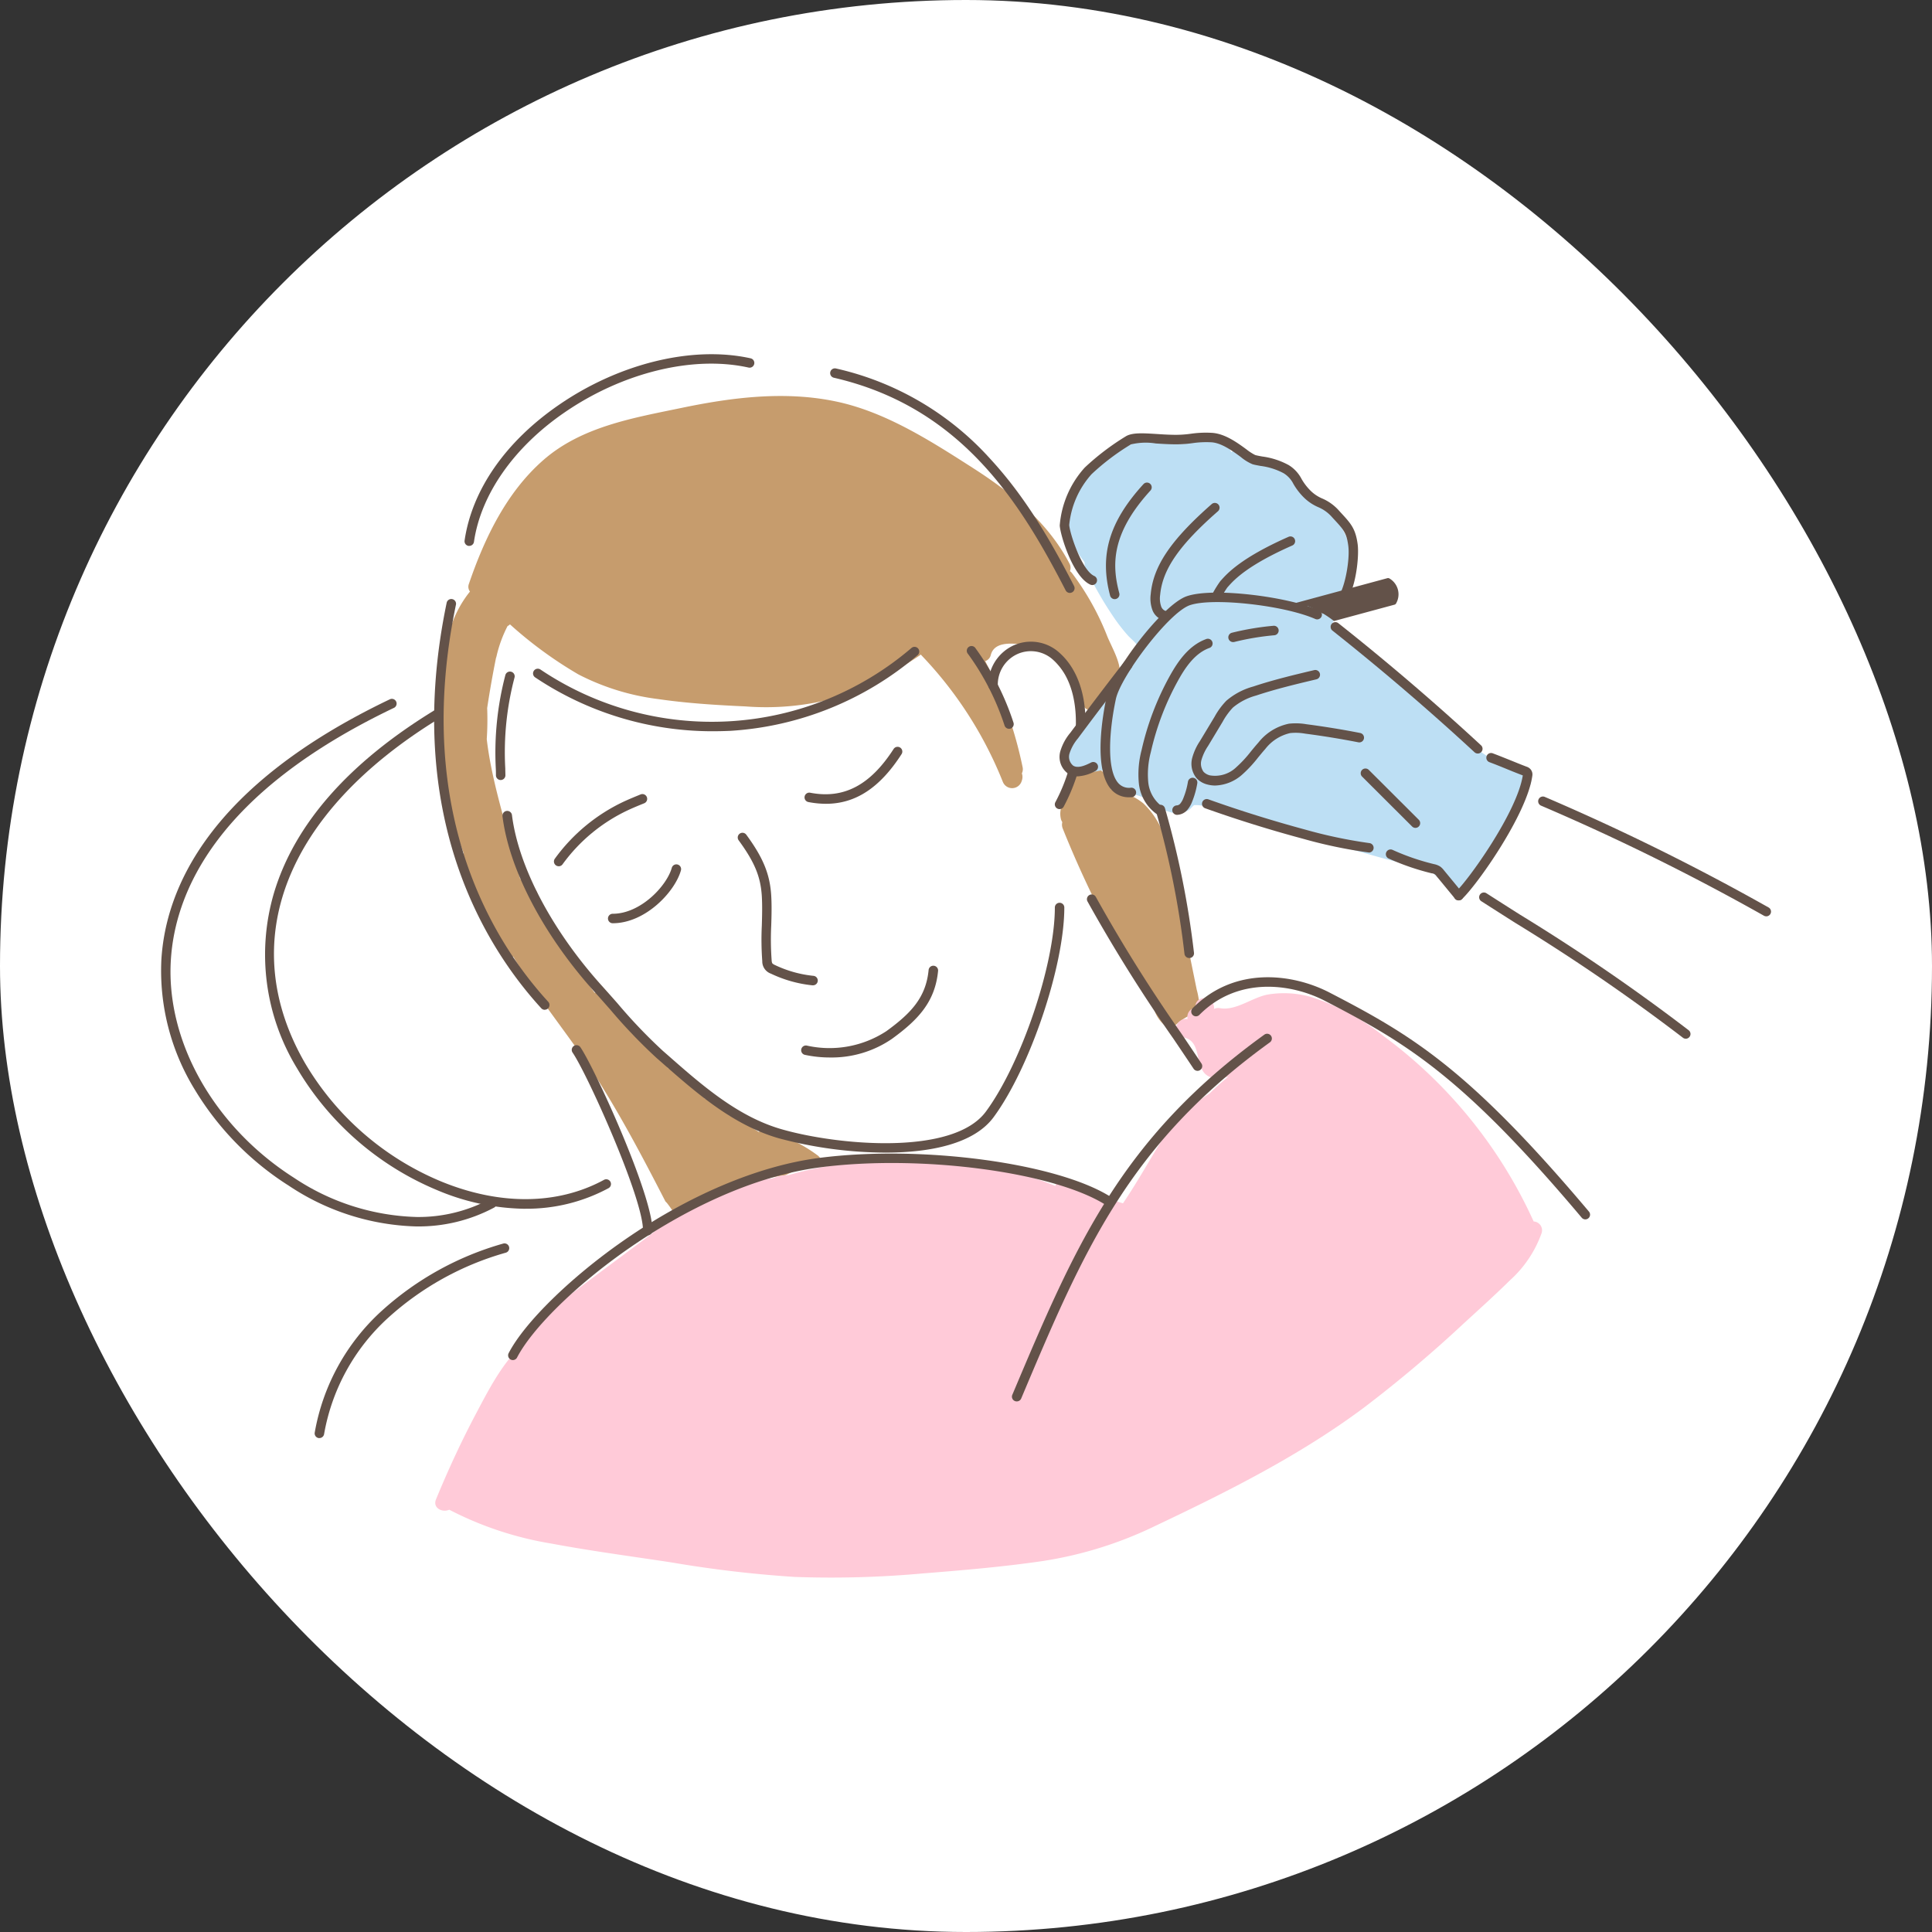 <svg xmlns="http://www.w3.org/2000/svg" width="240" height="240" viewBox="0 0 240 240">
  <rect x="0" y="0" width="240" height="240" fill="#333333" stroke="none"/>
  <g id="グループ_493" data-name="グループ 493" transform="translate(-153 -1260)">
    <rect id="長方形_2659" data-name="長方形 2659" width="240" height="240" rx="120" transform="translate(153 1260)" fill="#fff"/>
    <g id="レイヤー_2" data-name="レイヤー 2" transform="translate(172.998 1303.976)">
      <g id="塗り_ベース" data-name="塗り　ベース" transform="translate(0.35 0.587)">
        <path id="パス_2612" data-name="パス 2612" d="M198.849,71.079c-5.986-3.38-11.916-7.189-18.288-9.828a25.673,25.673,0,0,0-7.446-3.646,1.132,1.132,0,0,0-.169-.033,1.017,1.017,0,0,0-1.113-.895,2.425,2.425,0,0,0-.6.106c.111-.607-.085-1.368.207-1.829a1.184,1.184,0,0,0-.706-1.728,3.008,3.008,0,0,0-2.017.494,39.684,39.684,0,0,0-3.959-1.765,11.961,11.961,0,0,1-1.956-1.177,20.653,20.653,0,0,1-1.815-1.648c-.08-.085-.158-.167-.235-.257-2.182-2.474-4.15-5.668-7.062-7.351a1.121,1.121,0,0,0-.9-.094q-2.973-2.757-6.184-5.256a1.3,1.3,0,0,0-.344-.193,3.726,3.726,0,0,1,.4-3.22c.706-1.059,1.742-1.681,2.22-2.912a7.115,7.115,0,0,0-1.344-6.659c-1.664-2.182-4.119-3.564-5.986-5.551-1.205-1.281-3.154-2.7-4.837-2-1.257-.739-2.373-1.956-3.642-2.521-2.335-1.038-5.214-.742-7.7-.537-4.327.355-9.416,2.436-9.887,7.271a1.128,1.128,0,0,0-1.316,1.128v.381a1.076,1.076,0,0,0-.558.706,4.732,4.732,0,0,0,.558,3.06v.261a1.055,1.055,0,0,0,.654,1.036A51.293,51.293,0,0,0,117.557,31c1.511,2.335,3.06,5.847,6.057,6.518a47.075,47.075,0,0,0-3.037,5.12c-.746-2.02-1.561-4.016-2.458-5.974s-1.883-3.919-3.872-4.892l-.028-.012c-4.1-7.867-10.106-14.562-16.035-21.1a1.033,1.033,0,0,0-1.525-.073C94.276,7.053,89.9,5.686,85.91,4.768c-5.861-1.346-11.9-2.575-17.949-2.319A31.388,31.388,0,0,0,37.6,33.552a1.163,1.163,0,0,0-.122.367l-1.4,8.4a27.694,27.694,0,0,0-3.957,1.6,12.632,12.632,0,0,0-1.9,1.219c-.6.471-1.257,1.448-1.982,1.624a1.177,1.177,0,0,0-.419.191,22.021,22.021,0,0,0-8.872,4.943,1.057,1.057,0,0,0-.325.96A38.671,38.671,0,0,0,4.067,68.841a1.264,1.264,0,0,0-.092.843,22.855,22.855,0,0,0-2.072,5.8,1.379,1.379,0,0,0-.026.363.979.979,0,0,0-.386.916,19.166,19.166,0,0,0,1.153,5.3,9.5,9.5,0,0,0,1.278,6.12C5,90.316,6.186,92.411,7.454,94.447A30.435,30.435,0,0,0,17,104.409a36.593,36.593,0,0,0,13.592,5,16.37,16.37,0,0,0,7.356-.471,30.628,30.628,0,0,1,3.3-1.012,16.873,16.873,0,0,1,3.988-.158,37.9,37.9,0,0,0,10.059-.812,122.73,122.73,0,0,0-16.257,7.982,1.071,1.071,0,0,0-.565.859,1.273,1.273,0,0,0-.384.129c-2.039,1.059-4.035,2.194-5.977,3.42a33.379,33.379,0,0,0-5.094,3.63,3.636,3.636,0,0,0-1.245,2.436c-2.731,2.968-4.877,6.591-4.611,10.7a1.246,1.246,0,0,0,1.775,1.022,1.071,1.071,0,0,0,.537,1.226c8.924,5.165,18.98,7.768,29.074,9.489,5.087.869,10.207,1.556,15.324,2.225a87.45,87.45,0,0,0,16.713.836c10.784-.68,21.254-3.7,31.331-7.46,5.108-1.907,10.141-4,15.162-6.12,5.2-2.2,10.393-4.444,15.419-7.029a122.067,122.067,0,0,0,28.13-19.992,1.148,1.148,0,0,0,1.177-1.718,65.032,65.032,0,0,0-7.851-9.56c-2.217-2.269-3.2-5.854-6.356-7.062a.942.942,0,0,0-1.095.221,76.25,76.25,0,0,0-7.375-6.591,1.2,1.2,0,0,0-1.441-.1c-.523-.4-1.052-.784-1.594-1.146a3.38,3.38,0,0,0-2.06-.657,16.64,16.64,0,0,0-7.375-3.369,17.137,17.137,0,0,0-6.558.252,9.963,9.963,0,0,0-3.343,1.259q-3.084-11.711-6.271-23.38a.531.531,0,0,0-.019-.056.96.96,0,0,0,.706.417,6.949,6.949,0,0,0,4.611-.454c.739-.412,1.2-.925,2.119-.767a12.8,12.8,0,0,1,2.354.824,98.941,98.941,0,0,0,10.489,3.213c3.515.9,7.062,1.662,10.574,2.549,2.38.6,5.525,1.471,6.539,4a1.2,1.2,0,0,0,2.152.28.471.471,0,0,1,.042-.054h.038c.278.052.546.118.812.191a1.066,1.066,0,0,0,.306.094,19.9,19.9,0,0,1,5.4,3.077c2.149,1.54,4.263,3.128,6.419,4.656q3.135,2.217,6.445,4.143a68.7,68.7,0,0,1,6.483,4.67,1.226,1.226,0,0,0,.21.125,1.095,1.095,0,0,0,1.605.089,1.033,1.033,0,0,0,1.521-.424c1.109-2.2,3.38-3.531,4.557-5.73a11.473,11.473,0,0,0,1.278-6.5A1.075,1.075,0,0,0,198.849,71.079Z" transform="translate(-1.483 -2.415)" fill="#fff"/>
      </g>
      <g id="塗り_血色" data-name="塗り　血色" transform="translate(53.046 49.761)">
        <path id="パス_2613" data-name="パス 2613" d="M391.854,211.682a8.776,8.776,0,0,0-5.435.141,10.073,10.073,0,0,0-4.755,2.721c-1.158,1.438-1.243,3.5-1.177,5.273a7.056,7.056,0,0,0,1.66,4.687,6.887,6.887,0,0,0,7.114,1.784,1.23,1.23,0,0,0,.193.059c3.691.784,6.542-2.29,6.932-5.755C396.786,217.006,395.543,212.922,391.854,211.682Z" transform="translate(-343.953 -211.313)" fill="#fff"/>
        <path id="パス_2614" data-name="パス 2614" d="M236.724,298.572a8.777,8.777,0,0,0-5.435.141,10.058,10.058,0,0,0-4.755,2.724c-1.158,1.436-1.243,3.5-1.177,5.271a7.051,7.051,0,0,0,1.66,4.687,6.887,6.887,0,0,0,7.114,1.784,1.225,1.225,0,0,0,.193.059c3.691.784,6.542-2.29,6.935-5.755C241.656,303.9,240.413,299.8,236.724,298.572Z" transform="translate(-225.34 -277.749)" fill="#fff"/>
      </g>
      <g id="塗り_髪_部品" data-name="塗り　髪、部品" transform="translate(34.189 5.216)">
        <path id="パス_2615" data-name="パス 2615" d="M228.6,51.938a33.087,33.087,0,0,0-4.383-7.855,1.121,1.121,0,0,0-.259-.25,1.123,1.123,0,0,0-.066-.963c-2.679-5.113-7.224-8.806-12.01-11.866-5.191-3.324-10.777-6.918-16.873-8.222-6.391-1.37-12.989-.541-19.314.777C169.717,24.8,163.33,25.872,158.585,30c-4.6,4-7.347,9.736-9.284,15.4a1,1,0,0,0,.129.977l-.047.049a13.746,13.746,0,0,0-2.862,6.709,77.708,77.708,0,0,0-1.2,8.135c-.471,5.814,1.05,11.377,3.025,16.8.1.268.2.537.306.805a1.007,1.007,0,0,0,0,.805,77.678,77.678,0,0,0,5.322,11.485,1.055,1.055,0,0,0,.852.572c.184.311.363.624.551.93,3.013,4.925,6.749,9.338,9.84,14.211,3.124,4.922,5.833,10.087,8.5,15.266a1.7,1.7,0,0,1,.224.235,14.2,14.2,0,0,1,1.106,1.648,1.316,1.316,0,0,0,.471-.273,1.13,1.13,0,0,1,1.132-.261h0a28.719,28.719,0,0,1,11.97-4.635c1.259-.556,2.462-1.222,3.724-1.775a1.551,1.551,0,0,1,.687-.134,1.229,1.229,0,0,0-.471-.579,18.5,18.5,0,0,0-6.24-2.994,1.681,1.681,0,0,0-1.017.115l-.068-.024a1.162,1.162,0,0,0-.193-.141,6.961,6.961,0,0,1-1.914-1.648,1.141,1.141,0,0,0-1.412-.174,9.678,9.678,0,0,1-1.528-1.648,1.424,1.424,0,0,0-1.542-.452l-3.126-3.663a1.062,1.062,0,0,0-1.455-.134,13.243,13.243,0,0,1-1.328-2.119,1.015,1.015,0,0,0-.636-.553,1.149,1.149,0,0,0-.607-.421c-2.681-.831-3.613-4.317-5.65-6.026a1.177,1.177,0,0,0-.942-.28q-3.9-5.414-7.533-11.038a1.177,1.177,0,0,0,.332-1.547,3.449,3.449,0,0,0-1.476-1.361,1.582,1.582,0,0,0-.548-.158c-.268-.873-.5-1.761-.732-2.653-1.208-4.708-2.846-9.734-3.432-14.743a36.426,36.426,0,0,0,.052-3.863q.471-3.114,1.092-6.21a1.571,1.571,0,0,0,.064-.2,15.714,15.714,0,0,1,1.379-3.78,1.123,1.123,0,0,0,.3-.21c.033.033.068.068.108.1a50.993,50.993,0,0,0,8.394,6.12,29.515,29.515,0,0,0,9.887,3.06c3.592.523,7.238.749,10.861.913a33.073,33.073,0,0,0,10.857-.958,45.669,45.669,0,0,0,10.661-5.287,1.293,1.293,0,0,0,.252-.2A48.9,48.9,0,0,1,215.619,70a1.241,1.241,0,0,0,2.354-.122,1.337,1.337,0,0,0,.014-.923,1.177,1.177,0,0,0,.092-.772,51.74,51.74,0,0,0-4.642-13.171,1.052,1.052,0,0,0,.694-.779c.471-1.775,2.893-1.412,4.237-1.248a1.017,1.017,0,0,0,.706-.153,1.267,1.267,0,0,0,.113.059c3.2,1.441,4.87,4.623,6.405,7.606.643,1.25,2.434.318,2.14-.9a.96.96,0,0,0,.85-.6c.5-1.052,1.627-1.365,1.577-2.742S229.133,53.226,228.6,51.938Z" transform="translate(-145.234 -22.077)" fill="#c69c6d"/>
        <path id="パス_2616" data-name="パス 2616" d="M491.808,248.341a8.876,8.876,0,0,0-.32-2.8l-.784-3.849q-.758-3.729-1.521-7.46c-.457-2.243-.817-4.534-1.445-6.735a10.105,10.105,0,0,0-2.9-5.11,7.314,7.314,0,0,0-2.7-1.365c-.372-.111-.854-.219-1.311-.379a2.719,2.719,0,0,0-2.253-2.726,1.3,1.3,0,0,0-1.08.273,1.09,1.09,0,0,0-1.146,1.137v.306a1.255,1.255,0,0,0-.833,1.749c-.094-.2-.078-.019-.146.127-.134.28-.311.541-.45.822a2.674,2.674,0,0,0-.271,2.119,1.558,1.558,0,0,0,.144.287,1.269,1.269,0,0,0,.059.805,128.983,128.983,0,0,0,6.2,13.241c1.177,2.093,2.589,4.046,3.766,6.137a24.065,24.065,0,0,1,1.37,3.06,4.308,4.308,0,0,0,1.723,2.3,3.211,3.211,0,0,0,.452.207,6.471,6.471,0,0,1,3.449-2.149Z" transform="translate(-397.015 -171.798)" fill="#c69c6d"/>
      </g>
      <g id="塗り_手袋_眼鏡" data-name="塗り　手袋、眼鏡" transform="translate(112.396 10.019)">
        <path id="パス_2617" data-name="パス 2617" d="M534.45,84.229c-4.993-.758-8.38-4.957-11.885-8.194a100.383,100.383,0,0,0-12.208-9.614l1.008-2.239a18.184,18.184,0,0,0,1.443-3.795,9,9,0,0,0-1.358-6.8c-1.587-2.293-4.075-4.108-6.12-5.991a6.746,6.746,0,0,0-2.964-1.923c-.384-.087-2.425-.078-2.531-.391a1.177,1.177,0,0,0-1.808-.624,6.455,6.455,0,0,0-.829-1.33,2.554,2.554,0,0,0-2.469-.779,10.709,10.709,0,0,0-1.765.852,3.173,3.173,0,0,1-2.189.115c-1.281-.365-2.232-.913-3.6-.471a20.758,20.758,0,0,0-6.156,3.474,8.959,8.959,0,0,0-3.531,5.579,1.288,1.288,0,0,0,.04.567,6.794,6.794,0,0,0,1.191,4,6.918,6.918,0,0,0,.942,1.462l.148.235a1.267,1.267,0,0,0,.129.706,44.688,44.688,0,0,0,3.352,5.9,22.261,22.261,0,0,0,1.9,2.472c.516.565,1.716,1.412,1.478,2.286a1.4,1.4,0,0,0-.035.184c-1.744.471-2.589,2.149-3.117,3.844a1.238,1.238,0,0,0-.059.365,1.152,1.152,0,0,0-.094.092l-2.855,3.025c-.6.633-1.375,1.328-1.427,2.217a5.051,5.051,0,0,0-.942,1,3.449,3.449,0,0,0-.36,3.5.92.92,0,0,0,1.177.572,1.356,1.356,0,0,0,.789.078l2.425-.471a1.007,1.007,0,0,0,.6-.4,1.191,1.191,0,0,0-.061.73c.346,1.624,1.794,2.34,3.27,2.726a6.867,6.867,0,0,1,2.538,1.177,5.24,5.24,0,0,0,2.14,1.066,3,3,0,0,0,2.13-.334c.155-.094.5-.544.65-.593a4.713,4.713,0,0,1,1.412.165l3.78.471a1.177,1.177,0,0,0,.626.527,29.19,29.19,0,0,0,5.374,1.229,2.688,2.688,0,0,0,1.481,1.236c2.262.805,4.708,1.288,7.015,1.923,2.213.607,4.421,1.281,6.662,1.791a8.731,8.731,0,0,1,3.119.977,9.359,9.359,0,0,1,2.133,2.3,1.191,1.191,0,0,0,1.85.235,54.429,54.429,0,0,0,8.291-13.392C535.415,85.347,535.283,84.356,534.45,84.229Z" transform="translate(-477.466 -42.484)" fill="#bddff4"/>
      </g>
      <g id="塗り_服など" data-name="塗り　服など" transform="translate(34.07 79.402)">
        <path id="パス_2618" data-name="パス 2618" d="M281.174,365.586a.04.04,0,0,0-.016-.038,58.7,58.7,0,0,0-18.582-22.958,28.2,28.2,0,0,0-9.02-4.88,12.241,12.241,0,0,0-5.369-.32c-1.947.341-3.974,2.055-5.974,1.7a1.215,1.215,0,0,0-.751.1c.177-1.377-1.963-1.923-2.293-.49-.028.113-.052.235-.075.346a1.149,1.149,0,0,0-.909,1.391h0c-1.481-.21-2.119,2.06-.624,2.269,2.225.315,1.605,2.943,2.611,4.32.669.918,1.93.873,3.077.579a28.542,28.542,0,0,0-2.3,2.05s0,.012-.016.016a20.008,20.008,0,0,0-6.4,6.558c-1.45,2.4-2.811,4.8-4.371,7.1a8.882,8.882,0,0,1-1.9-.753l-5.148-2.079a.965.965,0,0,0-1.349.68,36,36,0,0,0-9.536-2.486c-7.719-1.029-16.047-1.071-23.617,1.139a5.457,5.457,0,0,0-2,.412,26.352,26.352,0,0,0-7.076,1.725c-3.239,1.379-5.993,3.719-8.79,5.807-3.032,2.262-6.073,4.513-9.093,6.791-2.512,1.883-4.962,3.905-6.5,6.7-2.3,2.312-3.837,5.313-5.346,8.164-1.841,3.474-3.489,7.043-4.986,10.68-.44,1.071.786,1.676,1.648,1.285a42.413,42.413,0,0,0,12.711,4.209c4.943.927,9.939,1.582,14.908,2.34a147.013,147.013,0,0,0,15.3,1.8,126.05,126.05,0,0,0,15.748-.421c5.016-.4,10.063-.822,15.044-1.551a49.027,49.027,0,0,0,14.081-4.409c8.945-4.237,17.911-8.736,25.854-14.668a159.555,159.555,0,0,0,12.3-10.372c1.956-1.794,3.938-3.578,5.831-5.44a14.393,14.393,0,0,0,3.919-5.857A1.1,1.1,0,0,0,281.174,365.586Z" transform="translate(-144.727 -337.229)" fill="#ffcad8"/>
      </g>
      <g id="線" transform="translate(0.002 0.024)">
        <path id="パス_2619" data-name="パス 2619" d="M506.359,50.7a4.666,4.666,0,0,1,1.69,1.21l.214.235c1.241,1.335,1.615,1.74,1.829,3.331.264,1.977-.61,6.021-1.375,6.356q-1.536.685-3.06,1.412a10.646,10.646,0,0,1,1.309.687q1.116-.518,2.234-1.019c1.648-.737,2.3-5.77,2.06-7.6-.264-1.961-.847-2.589-2.133-3.974l-.212-.235a5.885,5.885,0,0,0-2.048-1.474,4.607,4.607,0,0,1-1.5-1.015,6.777,6.777,0,0,1-1.083-1.429,4.371,4.371,0,0,0-1.6-1.714,9.407,9.407,0,0,0-3.274-1.062c-.355-.064-.661-.12-.88-.184a6.42,6.42,0,0,1-1.092-.706c-1.144-.838-2.712-1.984-4.35-2.053a13.012,13.012,0,0,0-2.516.111,13.624,13.624,0,0,1-2.281.134c-.706-.014-1.375-.056-2.024-.1-1.648-.1-2.961-.188-3.766.266a31.033,31.033,0,0,0-5.143,3.905,12.14,12.14,0,0,0-3.107,7.194c.068,1.193,1.627,6.356,3.788,7.342a.589.589,0,1,0,.49-1.071c-1.551-.706-3.046-5.346-3.1-6.337a11.056,11.056,0,0,1,2.771-6.3,29.036,29.036,0,0,1,4.892-3.705,7.876,7.876,0,0,1,3.1-.115c.664.042,1.349.087,2.074.1a14.62,14.62,0,0,0,2.455-.137,11.918,11.918,0,0,1,2.316-.113c1.281.052,2.681,1.078,3.7,1.827a5.734,5.734,0,0,0,1.457.9c.28.082.614.141,1,.212a8.312,8.312,0,0,1,2.867.906,3.266,3.266,0,0,1,1.212,1.321,7.922,7.922,0,0,0,1.257,1.648A5.855,5.855,0,0,0,506.359,50.7Z" transform="translate(-362.606 -31.7)" fill="#635249"/>
        <path id="パス_2620" data-name="パス 2620" d="M563.995,96.533a.586.586,0,0,0-.779-.3c-5.84,2.578-7.589,4.524-8.335,5.355l-.125.134A13.533,13.533,0,0,0,553.43,104a1.264,1.264,0,0,1,1.036.071,1.2,1.2,0,0,1,.181.132,11.622,11.622,0,0,1,.975-1.685l.134-.148c.694-.774,2.326-2.589,7.935-5.063a.589.589,0,0,0,.3-.777Z" transform="translate(-423.154 -73.545)" fill="#635249"/>
        <path id="パス_2621" data-name="パス 2621" d="M530.579,78.7a.589.589,0,0,0-.831-.054c-5.054,4.444-7.255,7.681-7.573,11.181a4.167,4.167,0,0,0,.219,2.006,2.066,2.066,0,0,0,1.817,1.316,1.083,1.083,0,0,1,.629-.742.6.6,0,0,0-.6-.438.9.9,0,0,1-.765-.6,3.044,3.044,0,0,1-.129-1.438c.287-3.168,2.368-6.182,7.184-10.4A.589.589,0,0,0,530.579,78.7Z" transform="translate(-399.227 -60.026)" fill="#635249"/>
        <path id="パス_2622" data-name="パス 2622" d="M499.759,82.269a.591.591,0,0,1-.57-.438c-1.344-5.054-.106-9.195,4.138-13.846a.589.589,0,1,1,.871.793c-4.943,5.414-4.781,9.329-3.87,12.749a.589.589,0,0,1-.419.72A.554.554,0,0,1,499.759,82.269Z" transform="translate(-381.286 -51.84)" fill="#635249"/>
        <path id="パス_2623" data-name="パス 2623" d="M608.9,118.215h0a.3.3,0,0,0-.115-.038.271.271,0,0,0-.122,0h0l-11.829,3.2h-.021c-.012,0-.019.012-.031.016a6.864,6.864,0,0,1,1.266.391.972.972,0,0,1,.9-.059,12.576,12.576,0,0,1,3.06,1.782l7.533-2.036h0a.323.323,0,0,0,.106-.054.358.358,0,0,0,.08-.1h0a2.279,2.279,0,0,0-.829-3.1Z" transform="translate(-456.3 -90.359)" fill="#635249"/>
        <path id="パス_2624" data-name="パス 2624" d="M227.778,283.472a51.839,51.839,0,0,1-13.288-1.787c-5.692-1.648-10.219-5.628-14.595-9.479l-.572-.5a65.859,65.859,0,0,1-5.739-6c-.629-.706-1.222-1.391-1.822-2.053-6.408-7.076-10.734-15.284-11.567-21.963a.593.593,0,1,1,1.177-.146c.805,6.448,5.019,14.416,11.273,21.318.6.669,1.229,1.379,1.834,2.064a64.6,64.6,0,0,0,5.631,5.9l.572.5c4.28,3.766,8.71,7.657,14.145,9.232,6.843,1.984,21.327,3.378,25.423-2.189,4.395-5.963,8.561-18.283,8.561-25.345a.588.588,0,0,1,.588-.588h0a.588.588,0,0,1,.588.588c0,7.269-4.272,19.933-8.79,26.056C238.739,282.4,233.313,283.472,227.778,283.472Z" transform="translate(-137.774 -184.291)" fill="#635249"/>
        <path id="パス_2625" data-name="パス 2625" d="M313.683,271.529h-.061a15.687,15.687,0,0,1-5.143-1.448,1.613,1.613,0,0,1-1.08-1.554,36.377,36.377,0,0,1-.056-4.411c.035-1.2.071-2.45,0-3.658-.148-2.432-.9-4.237-2.874-6.937a.588.588,0,1,1,.942-.706c2.1,2.86,2.938,4.91,3.1,7.561.075,1.262.04,2.535,0,3.766a35.372,35.372,0,0,0,.052,4.268,1.026,1.026,0,0,0,.082.388,1.071,1.071,0,0,0,.332.212,14.519,14.519,0,0,0,4.757,1.339.589.589,0,0,1-.059,1.177Z" transform="translate(-232.707 -193.129)" fill="#635249"/>
        <path id="パス_2626" data-name="パス 2626" d="M236.468,276.557a.588.588,0,1,1,0-1.177c3.453,0,6.7-3.437,7.34-5.708a.589.589,0,0,1,1.135.318C244.192,272.666,240.52,276.557,236.468,276.557Z" transform="translate(-180.355 -205.868)" fill="#635249"/>
        <path id="パス_2627" data-name="パス 2627" d="M342.353,214.252a11.59,11.59,0,0,1-2.159-.212.59.59,0,1,1,.221-1.158c4.157.791,7.441-.942,10.339-5.438a.588.588,0,1,1,.989.638C349.059,212.251,346.037,214.252,342.353,214.252Z" transform="translate(-259.747 -158.402)" fill="#635249"/>
        <path id="パス_2628" data-name="パス 2628" d="M341.374,334.132a14.742,14.742,0,0,1-3.074-.32.588.588,0,1,1,.235-1.151,12.9,12.9,0,0,0,9.854-1.8c3.072-2.232,4.915-4.19,5.245-7.594a.591.591,0,1,1,1.177.115c-.37,3.828-2.465,6.064-5.725,8.432A13.231,13.231,0,0,1,341.374,334.132Z" transform="translate(-258.279 -246.768)" fill="#635249"/>
        <path id="パス_2629" data-name="パス 2629" d="M502.35,306.979a.586.586,0,0,1-.49-.261c-.791-1.189-1.631-2.434-2.5-3.722a195.2,195.2,0,0,1-10.692-17.085.589.589,0,0,1,1.043-.546,193.894,193.894,0,0,0,10.626,16.972c.869,1.29,1.709,2.54,2.5,3.729a.589.589,0,0,1-.165.814A.567.567,0,0,1,502.35,306.979Z" transform="translate(-373.588 -217.955)" fill="#635249"/>
        <path id="パス_2630" data-name="パス 2630" d="M447.432,163.239a3.465,3.465,0,0,1,1.257-1.412c.012-3.47-.958-6.671-3.237-8.7a5.249,5.249,0,0,0-5.7-.918,5.38,5.38,0,0,0-3.136,5.007.589.589,0,0,0,1.177,0,4.164,4.164,0,0,1,2.441-3.934,4.086,4.086,0,0,1,4.433.725C446.959,156.048,447.728,159.548,447.432,163.239Z" transform="translate(-333.841 -116.036)" fill="#635249"/>
        <path id="パス_2631" data-name="パス 2631" d="M473.475,218.39a21.454,21.454,0,0,1-1.707,4.237.586.586,0,0,0,.235.8.56.56,0,0,0,.278.071.586.586,0,0,0,.518-.308,23.084,23.084,0,0,0,1.853-4.6,1.278,1.278,0,0,1-1.177-.193Z" transform="translate(-360.661 -166.987)" fill="#635249"/>
        <path id="パス_2632" data-name="パス 2632" d="M218.625,164.962a39.568,39.568,0,0,1-21.96-6.681.589.589,0,1,1,.657-.977,38.134,38.134,0,0,0,46.091-2.7.588.588,0,0,1,.765.892,39.521,39.521,0,0,1-23.286,9.416Q219.76,164.962,218.625,164.962Z" transform="translate(-150.172 -118.124)" fill="#635249"/>
        <path id="パス_2633" data-name="パス 2633" d="M177.188,180.979a.588.588,0,0,1-.588-.584c0-.235,0-.5-.016-.819a38.036,38.036,0,0,1,1.191-11.647.589.589,0,0,1,1.13.334,36.412,36.412,0,0,0-1.144,11.285c0,.322.014.6.016.838a.589.589,0,0,1-.584.593Z" transform="translate(-134.993 -128.082)" fill="#635249"/>
        <path id="パス_2634" data-name="パス 2634" d="M157.882,180.165a.584.584,0,0,1-.433-.191c-6.77-7.384-17.3-23.752-11.749-50.394a.589.589,0,0,1,1.153.235c-5.447,26.129,4.844,42.136,11.462,49.356a.589.589,0,0,1-.433.986Z" transform="translate(-110.209 -98.723)" fill="#635249"/>
        <path id="パス_2635" data-name="パス 2635" d="M226.2,388.309h0a.591.591,0,0,1-.579-.6c.056-3.924-6.9-19.413-8.745-22.1a.588.588,0,0,1,.97-.666c1.777,2.589,9.016,18.458,8.945,22.787A.591.591,0,0,1,226.2,388.309Z" transform="translate(-165.748 -278.855)" fill="#635249"/>
        <path id="パス_2636" data-name="パス 2636" d="M207.946,241.111a.591.591,0,0,1-.471-.942,22.283,22.283,0,0,1,8.587-7.1c.685-.318,1.386-.6,2.064-.88a.593.593,0,0,1,.447,1.1c-.664.268-1.351.548-2.008.855a21.106,21.106,0,0,0-8.133,6.725.586.586,0,0,1-.487.245Z" transform="translate(-158.548 -177.503)" fill="#635249"/>
        <path id="パス_2637" data-name="パス 2637" d="M430.467,164.27a.593.593,0,0,1-.56-.4,31.765,31.765,0,0,0-4.543-8.9.588.588,0,1,1,.942-.694,33.01,33.01,0,0,1,4.708,9.232.589.589,0,0,1-.377.742A.622.622,0,0,1,430.467,164.27Z" transform="translate(-325.115 -117.736)" fill="#635249"/>
        <path id="パス_2638" data-name="パス 2638" d="M183.778,447.509a.588.588,0,0,1-.523-.859c1.949-3.766,7.636-9.352,14.152-13.9,8.128-5.68,16.784-9.355,24.368-10.346,12.752-1.664,29.75.626,36.376,4.9a.588.588,0,0,1-.638.989c-6.433-4.152-23.069-6.356-35.585-4.724C205.3,425.739,187.87,440.3,184.3,447.191A.588.588,0,0,1,183.778,447.509Z" transform="translate(-140.068 -322.556)" fill="#635249"/>
        <path id="パス_2639" data-name="パス 2639" d="M449.647,404.307a.568.568,0,0,1-.235-.047.586.586,0,0,1-.313-.77c7.8-18.486,13.437-31.84,31.308-44.742a.589.589,0,1,1,.69.956c-17.6,12.711-23.177,25.934-30.9,44.255a.588.588,0,0,1-.546.348Z" transform="translate(-343.346 -274.22)" fill="#635249"/>
        <path id="パス_2640" data-name="パス 2640" d="M592.633,358.9a.586.586,0,0,1-.45-.21c-14.83-17.6-21.779-21.694-31.868-26.922-4.237-2.2-10.887-3.06-15.63,1.733a.589.589,0,1,1-.838-.829c5.193-5.252,12.408-4.331,17.01-1.949,10.219,5.294,17.243,9.442,32.226,27.21a.589.589,0,0,1-.45.967Z" transform="translate(-415.697 -251.424)" fill="#635249"/>
        <path id="パス_2641" data-name="パス 2641" d="M87.219,249.629a28.817,28.817,0,0,1-10.941-2.3,36.524,36.524,0,0,1-17.455-15.178,27.088,27.088,0,0,1-2.837-21.8c2.563-8.5,9.256-16.122,19.905-22.638a.589.589,0,1,1,.614,1.005c-19.152,11.73-25.388,27.744-16.666,42.831a35.357,35.357,0,0,0,16.885,14.679c7.3,3,14.491,2.935,20.232-.186a.589.589,0,1,1,.56,1.036,21.386,21.386,0,0,1-10.3,2.545Z" transform="translate(-41.939 -143.47)" fill="#635249"/>
        <path id="パス_2642" data-name="パス 2642" d="M81.678,493.44h-.089a.588.588,0,0,1-.492-.673,26.614,26.614,0,0,1,8.3-15.108,37.735,37.735,0,0,1,15.115-8.38.589.589,0,0,1,.339,1.128A36.473,36.473,0,0,0,90.2,478.518a25.435,25.435,0,0,0-7.938,14.43.591.591,0,0,1-.581.492Z" transform="translate(-62.002 -358.798)" fill="#635249"/>
        <path id="パス_2643" data-name="パス 2643" d="M160.783,23.839a.544.544,0,0,1-.087,0,.586.586,0,0,1-.5-.666c.923-6.3,5.082-12.285,11.709-16.847,7.516-5.179,16.652-7.391,23.843-5.786a.589.589,0,0,1-.257,1.149c-6.881-1.542-15.663.6-22.918,5.6-6.264,4.31-10.358,10.16-11.212,16.047a.588.588,0,0,1-.581.5Z" transform="translate(-122.484 -0.024)" fill="#635249"/>
        <path id="パス_2644" data-name="パス 2644" d="M382.967,35.4a.588.588,0,0,1-.523-.32c-5.6-10.857-12.914-22.749-28.777-26.409a.59.59,0,1,1,.266-1.149,36.573,36.573,0,0,1,19.112,11.188c4.508,4.866,7.686,10.482,10.445,15.828a.589.589,0,0,1-.523.859Z" transform="translate(-270.065 -5.744)" fill="#635249"/>
        <path id="パス_2645" data-name="パス 2645" d="M476.476,176.018a2.18,2.18,0,0,1-1.153-.313,2.562,2.562,0,0,1-1.01-2.773,6.353,6.353,0,0,1,1.252-2.33c2.185-2.933,4.425-5.885,6.662-8.778a.588.588,0,0,1,.93.72c-2.232,2.886-4.473,5.833-6.648,8.759a5.419,5.419,0,0,0-1.048,1.883,1.417,1.417,0,0,0,.471,1.509c.574.346,1.443,0,2.217-.4a.593.593,0,1,1,.53,1.062A5.214,5.214,0,0,1,476.476,176.018Z" transform="translate(-362.605 -123.575)" fill="#635249"/>
        <path id="パス_2646" data-name="パス 2646" d="M499.365,151.268a2.865,2.865,0,0,1-2.241-.993c-2.246-2.561-1-9.416-.558-11.45.683-3.192,6.944-11.469,9.946-12.523,3.281-1.153,12.61.054,16.457,1.742a.588.588,0,0,1-.471,1.078c-3.91-1.716-12.8-2.691-15.593-1.709-2.618.918-8.58,8.832-9.181,11.659-.8,3.74-1.205,8.71.294,10.426a1.777,1.777,0,0,0,1.582.584.59.59,0,0,1,.1,1.177C499.577,151.264,499.471,151.268,499.365,151.268Z" transform="translate(-379.108 -96.229)" fill="#635249"/>
        <path id="パス_2647" data-name="パス 2647" d="M518.305,172.087a.575.575,0,0,1-.327-.1,5.36,5.36,0,0,1-2.168-3.766,11.8,11.8,0,0,1,.339-4.162,34.7,34.7,0,0,1,3.531-9.251c.942-1.683,2.288-3.717,4.458-4.517a.588.588,0,1,1,.407,1.1c-1.808.666-3,2.479-3.837,3.985a33.547,33.547,0,0,0-3.413,8.945,10.7,10.7,0,0,0-.32,3.743,4.258,4.258,0,0,0,1.648,2.959.589.589,0,0,1-.33,1.076Z" transform="translate(-394.335 -114.891)" fill="#635249"/>
        <path id="パス_2648" data-name="パス 2648" d="M534.268,228.155h0a.588.588,0,1,1,0-1.177h0a.619.619,0,0,0,.414-.235,2.425,2.425,0,0,0,.381-.692,9.289,9.289,0,0,0,.56-2.008.589.589,0,1,1,1.163.188,10.7,10.7,0,0,1-.631,2.26,3.486,3.486,0,0,1-.593,1.033A1.768,1.768,0,0,1,534.268,228.155Z" transform="translate(-408.053 -170.931)" fill="#635249"/>
        <path id="パス_2649" data-name="パス 2649" d="M546.73,181.006a3.746,3.746,0,0,1-.96-.125,2.728,2.728,0,0,1-1.342-.774,2.825,2.825,0,0,1-.551-2.531,7.134,7.134,0,0,1,.963-2.1l1.813-3.008a9.292,9.292,0,0,1,1.469-2,8.631,8.631,0,0,1,3.326-1.758c2.5-.833,5.082-1.448,7.582-2.041a.588.588,0,1,1,.273,1.144c-2.476.589-5.038,1.2-7.483,2.013a7.643,7.643,0,0,0-2.884,1.492,8.476,8.476,0,0,0-1.276,1.761l-1.81,3.008a6.162,6.162,0,0,0-.826,1.747,1.706,1.706,0,0,0,.275,1.481,1.62,1.62,0,0,0,.772.428,3.809,3.809,0,0,0,3.3-1.029,14.737,14.737,0,0,0,1.8-1.947c.294-.358.6-.732.92-1.088a6.485,6.485,0,0,1,3.8-2.354,7.8,7.8,0,0,1,2.187.068c2.217.29,4.458.654,6.655,1.085a.59.59,0,1,1-.235,1.156c-2.173-.426-4.388-.786-6.591-1.073a6.656,6.656,0,0,0-1.86-.071,5.437,5.437,0,0,0-3.1,1.984c-.3.334-.6.706-.885,1.048a15.807,15.807,0,0,1-1.947,2.1A5.3,5.3,0,0,1,546.73,181.006Z" transform="translate(-415.776 -127.425)" fill="#635249"/>
        <path id="パス_2650" data-name="パス 2650" d="M570.042,241.412a.381.381,0,0,1-.073,0,59.967,59.967,0,0,1-8.1-1.7c-4.079-1.095-8.166-2.368-12.144-3.785a.589.589,0,0,1,.4-1.109c3.95,1.412,8,2.669,12.052,3.766a59.1,59.1,0,0,0,7.945,1.669.59.59,0,0,1-.071,1.177Z" transform="translate(-420.018 -179.522)" fill="#635249"/>
        <path id="パス_2651" data-name="パス 2651" d="M639.907,226.03a.6.6,0,0,1-.414-.172l-6.214-6.2a.588.588,0,1,1,.831-.833l6.214,6.2a.591.591,0,0,1-.417,1.005Z" transform="translate(-484.074 -167.186)" fill="#635249"/>
        <path id="パス_2652" data-name="パス 2652" d="M635.511,157.739a.591.591,0,0,1-.4-.155c-5.668-5.24-11.612-10.325-17.655-15.115a.589.589,0,0,1,.732-.923c6.076,4.809,12.041,9.915,17.73,15.174a.588.588,0,0,1-.4,1.019Z" transform="translate(-471.938 -108.134)" fill="#635249"/>
        <path id="パス_2653" data-name="パス 2653" d="M682.9,228.792a.588.588,0,0,1-.4-1.024c1.516-1.377,7.641-9.87,8.364-14.5-.723-.271-1.4-.546-2.046-.812s-1.346-.548-2.074-.822a.588.588,0,1,1,.412-1.1c.746.278,1.436.56,2.119.833s1.344.551,2.074.824a1.1,1.1,0,0,1,.471.306.986.986,0,0,1,.235.763c-.631,4.833-6.968,13.75-8.761,15.381A.581.581,0,0,1,682.9,228.792ZM690.993,213.317Z" transform="translate(-521.697 -160.945)" fill="#635249"/>
        <path id="パス_2654" data-name="パス 2654" d="M655.463,267.719a.586.586,0,0,1-.454-.214L652.7,264.7a.706.706,0,0,0-.572-.339,30.288,30.288,0,0,1-5.351-1.836.589.589,0,1,1,.485-1.073,28.849,28.849,0,0,0,5.132,1.763,2.238,2.238,0,0,1,.77.3,2.184,2.184,0,0,1,.445.438l2.312,2.808a.588.588,0,0,1-.08.826A.581.581,0,0,1,655.463,267.719Z" transform="translate(-494.26 -199.871)" fill="#635249"/>
        <path id="パス_2655" data-name="パス 2655" d="M563.839,145.365a.588.588,0,0,1-.141-1.158,33.818,33.818,0,0,1,5.148-.864.591.591,0,1,1,.1,1.177,32.487,32.487,0,0,0-4.957.833A.579.579,0,0,1,563.839,145.365Z" transform="translate(-430.668 -109.604)" fill="#635249"/>
        <path id="パス_2656" data-name="パス 2656" d="M721.328,302.287a.581.581,0,0,1-.367-.127,242.678,242.678,0,0,0-20.852-14.284q-2.093-1.33-4.169-2.658a.589.589,0,1,1,.636-.991q2.069,1.328,4.164,2.655a242.825,242.825,0,0,1,20.95,14.359.589.589,0,0,1-.367,1.048Z" transform="translate(-531.91 -217.255)" fill="#635249"/>
        <path id="パス_2657" data-name="パス 2657" d="M755.094,248.323a.584.584,0,0,1-.29-.075,282.911,282.911,0,0,0-27.688-13.674.59.59,0,0,1,.471-1.083,284.74,284.74,0,0,1,27.8,13.735.588.588,0,0,1-.289,1.1Z" transform="translate(-555.684 -178.495)" fill="#635249"/>
        <path id="パス_2658" data-name="パス 2658" d="M31.78,247.407a29.93,29.93,0,0,1-15.873-5.045A36.383,36.383,0,0,1,4.22,230.444,28.213,28.213,0,0,1,.048,214.273c.534-8.83,5.9-21.612,28.4-32.36a.59.59,0,0,1,.508,1.064c-21.986,10.5-27.217,22.852-27.732,31.367-.612,10.108,5.4,20.715,15.317,27.028a28.806,28.806,0,0,0,15.237,4.859,18.787,18.787,0,0,0,9.042-2.2.588.588,0,1,1,.563,1.033,19.94,19.94,0,0,1-9.6,2.34Z" transform="translate(-0.002 -139.052)" fill="#635249"/>
        <path id="パス_2659" data-name="パス 2659" d="M529.065,256.837a.589.589,0,0,1-.584-.523,109.846,109.846,0,0,0-3.557-17.761.589.589,0,0,1,1.132-.327,111.168,111.168,0,0,1,3.606,17.963.589.589,0,0,1-.518.652Z" transform="translate(-401.341 -181.829)" fill="#635249"/>
      </g>
    </g>
  </g>
</svg>
